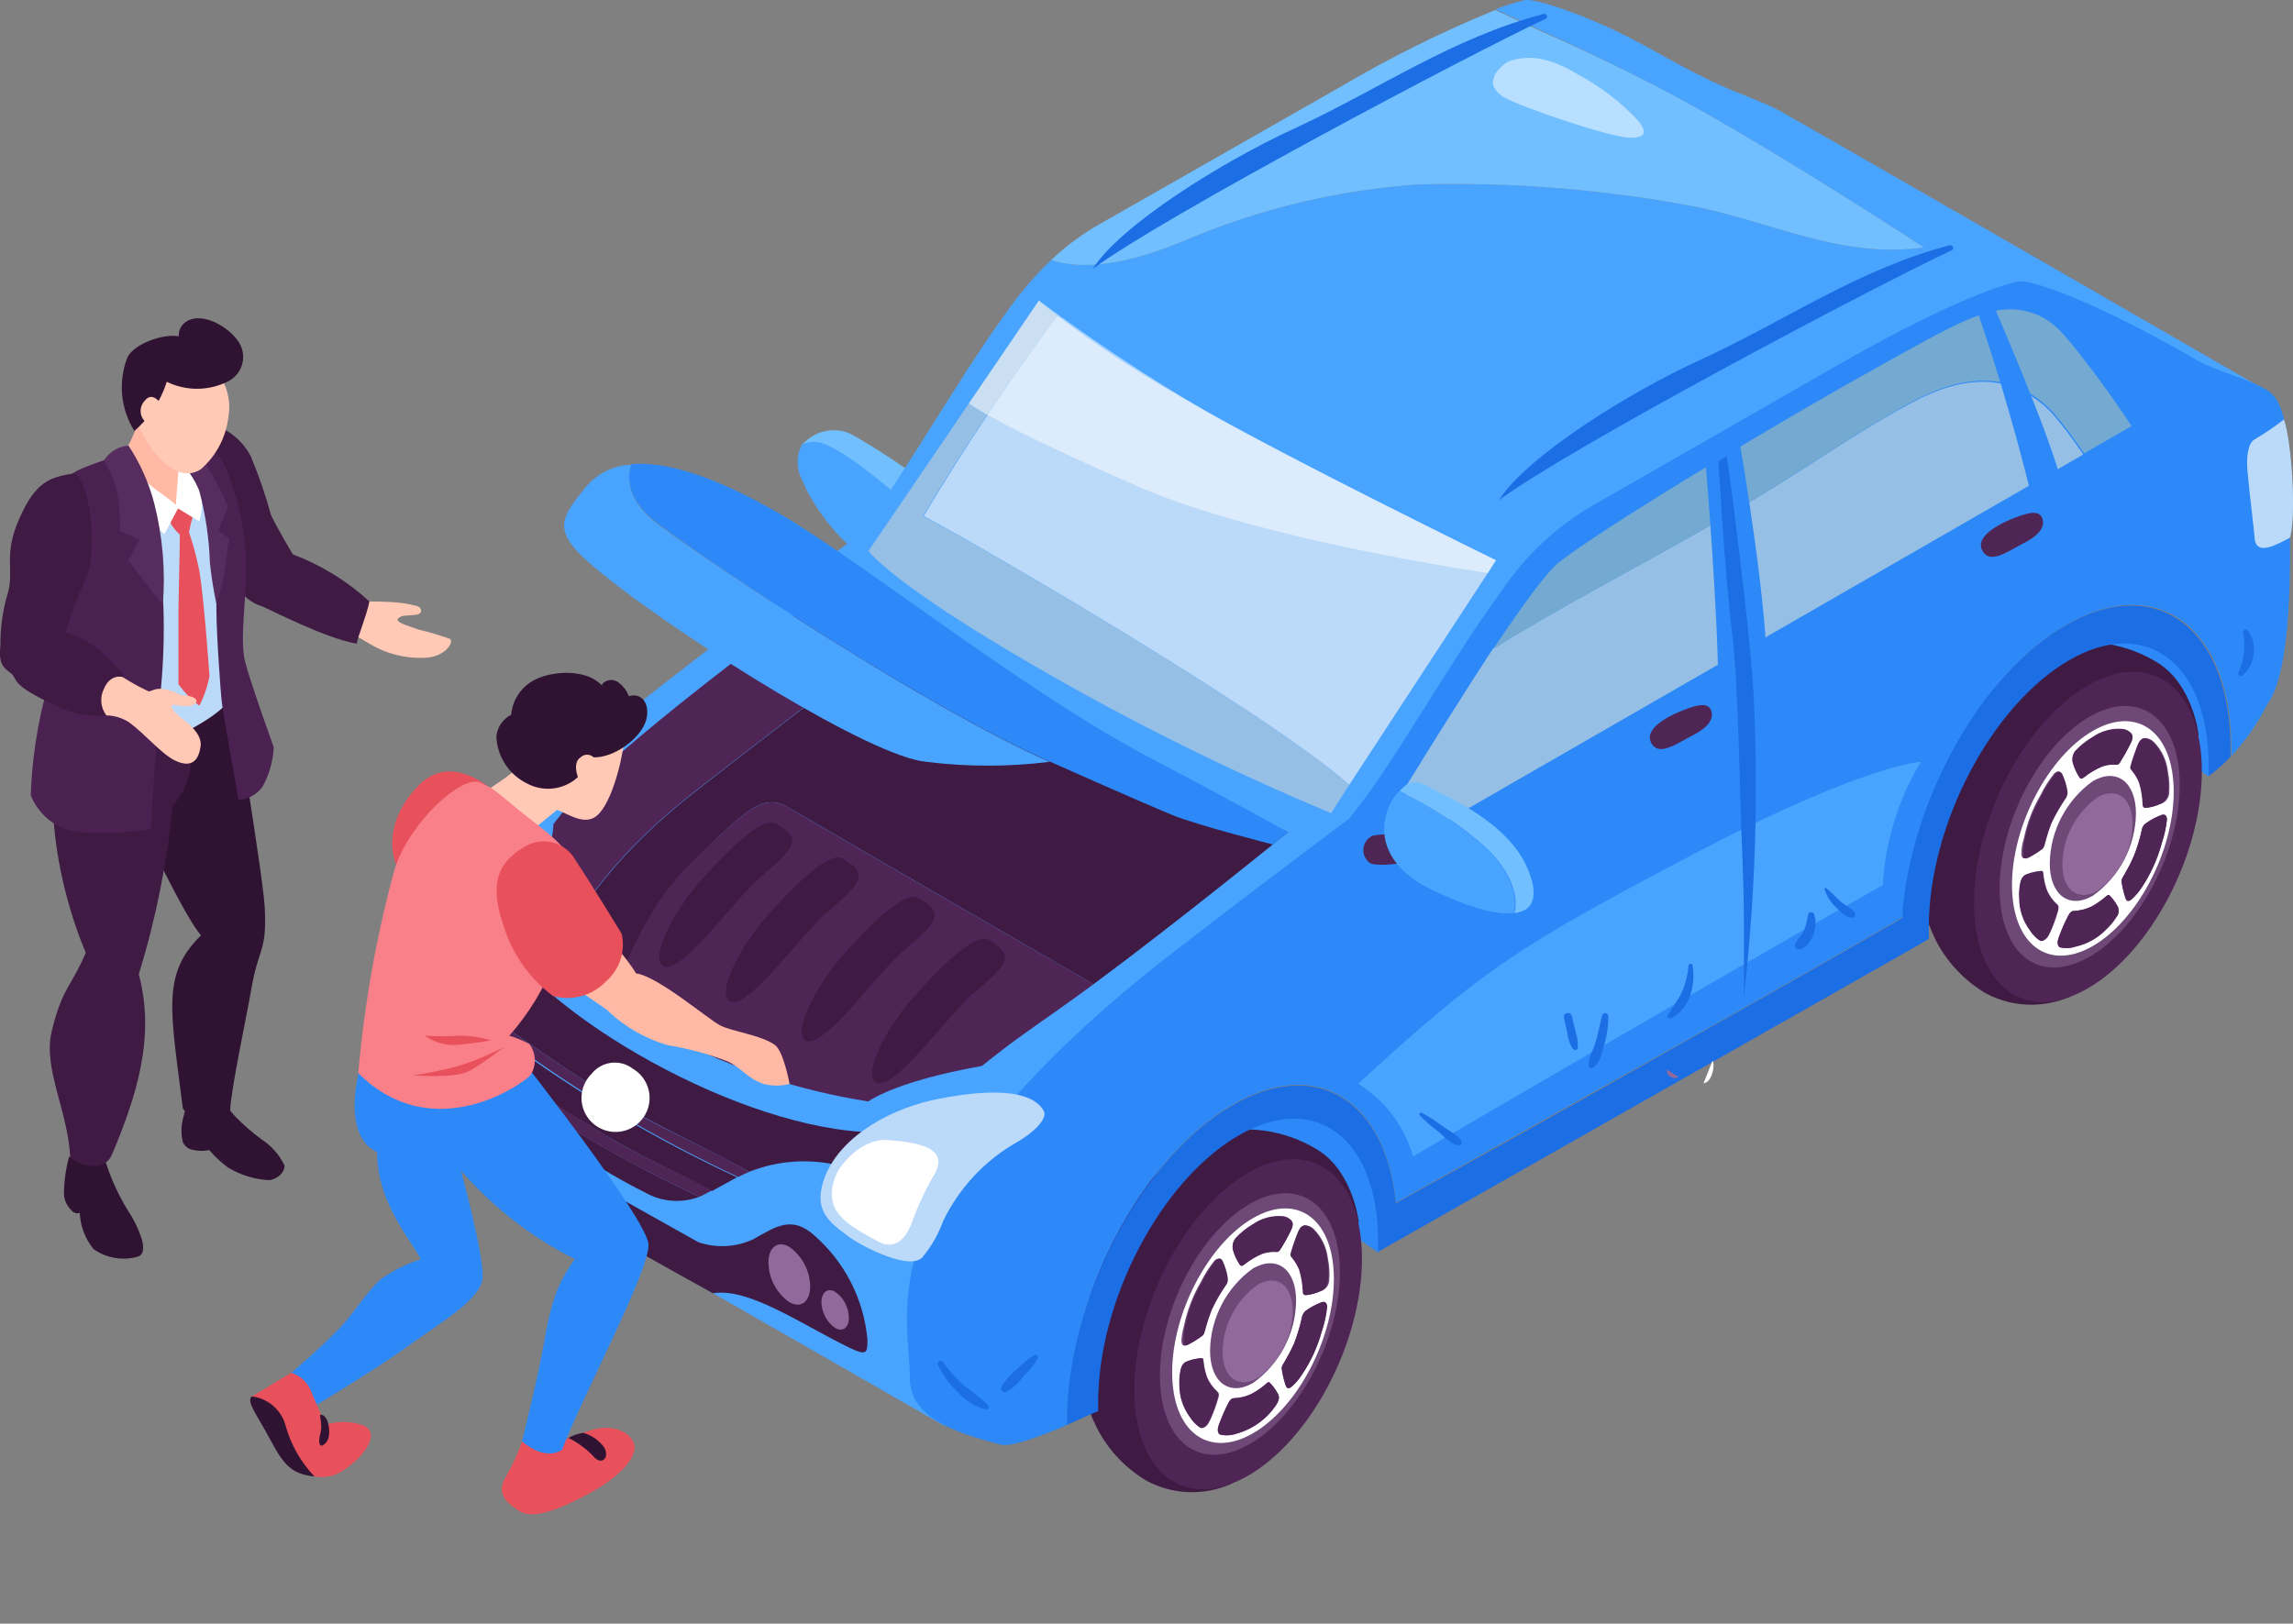 <?xml version="1.0" encoding="UTF-8"?> <svg xmlns="http://www.w3.org/2000/svg" width="401" height="284" viewBox="0 0 401 284" fill="none"><rect x="0" y="0" width="401" height="284" fill="#808080" stroke="none"/> <g clip-path="url(#clip0_8_259)"> <path d="M143.509 77.372C147.398 78.426 155.056 84.894 157.385 86.954C155.128 90.523 151.287 96.296 150.183 96.296C148.527 96.296 142.597 89.732 140.292 84.007C139.767 83.031 139.492 81.941 139.492 80.833C139.492 79.726 139.767 78.635 140.292 77.659C141.293 77.173 142.438 77.071 143.509 77.372V77.372Z" fill="#48A4FF"></path> <path d="M148.479 75.767C152.728 77.923 161.01 83.744 161.01 83.744C159.623 84.623 158.397 85.733 157.385 87.025C154.984 84.989 147.398 78.522 143.509 77.444C142.471 77.159 141.364 77.252 140.388 77.707C141.37 76.588 142.675 75.801 144.124 75.453C145.573 75.106 147.095 75.215 148.479 75.767V75.767Z" fill="#71BFFF"></path> <path d="M386.26 135.82L378.53 130.718L362.398 109.782C362.398 109.782 376.274 106.069 383.499 112.177C390.725 118.286 386.26 135.82 386.26 135.82Z" fill="#2D89F7"></path> <path d="M241.071 219.108L216.152 202.101L217.208 193.022C217.208 193.022 231.084 189.333 238.31 195.561C245.536 201.79 241.071 219.108 241.071 219.108Z" fill="#2D89F7"></path> <path d="M189.049 237.888C189.049 223.276 197.955 206.269 208.95 199.945C211.601 198.435 214.589 197.611 217.64 197.55C222.149 197.519 226.575 198.756 230.412 201.119C236.677 204.975 237.614 213.742 237.614 213.742L215.24 259.591C212.926 260.608 210.412 261.091 207.884 261.004C205.357 260.917 202.882 260.262 200.644 259.088C196.981 256.955 193.988 253.844 192.002 250.105C191.363 248.875 190.809 247.602 190.345 246.296C189.478 243.578 189.04 240.741 189.049 237.888V237.888Z" fill="#3F1B44"></path> <path d="M234.183 238.39C240.791 222.893 239.027 207.307 230.244 203.578C221.46 199.848 208.982 209.388 202.374 224.884C195.765 240.381 197.529 255.967 206.313 259.696C215.097 263.426 227.575 253.886 234.183 238.39Z" fill="#4F2556"></path> <path d="M234.325 222.534C234.325 234.104 227.291 247.542 218.577 252.572C209.862 257.603 202.853 252.261 202.853 240.595C202.853 228.929 209.886 215.587 218.577 210.581C227.267 205.574 234.325 210.988 234.325 222.534Z" fill="#6E4977"></path> <path d="M219.129 213.072C211.327 217.575 204.989 229.648 204.989 240.044C204.989 250.44 211.327 255.207 219.129 250.704C226.931 246.2 233.268 234.128 233.268 223.732C233.268 213.335 226.955 208.569 219.129 213.072ZM216.08 216.545C216.949 215.605 217.952 214.798 219.057 214.15C220.588 213.075 222.447 212.566 224.314 212.713C224.868 212.768 225.386 213.013 225.779 213.407C226.235 213.886 226.139 214.461 225.635 215.419C225.106 216.508 224.513 217.564 223.858 218.581C223.522 219.06 223.33 218.845 222.682 218.917C222.029 218.934 221.382 219.047 220.761 219.252C219.633 219.731 218.576 220.359 217.616 221.121C217.16 221.504 216.944 221.384 216.776 221.121C216.259 220.332 215.871 219.467 215.624 218.557C215.545 218.209 215.545 217.848 215.624 217.5C215.703 217.152 215.859 216.826 216.08 216.545V216.545ZM226.667 227.54C226.626 230.358 225.923 233.126 224.613 235.622C223.304 238.119 221.425 240.273 219.129 241.913C214.976 244.308 211.615 241.769 211.615 236.236C211.657 233.421 212.358 230.655 213.663 228.16C214.967 225.664 216.839 223.508 219.129 221.863C223.306 219.492 226.667 222.007 226.667 227.54V227.54ZM207.054 231.9C207.614 229.202 208.611 226.613 210.006 224.235C210.664 222.896 211.47 221.635 212.407 220.474C213.079 219.923 213.439 220.138 213.655 220.641C214.082 221.553 214.373 222.521 214.52 223.516C214.561 223.756 214.55 224.002 214.488 224.238C214.426 224.473 214.314 224.693 214.16 224.881C213.245 226.202 212.442 227.596 211.759 229.049C211.376 229.988 211.047 230.948 210.775 231.924C210.463 232.954 210.487 233.337 210.102 233.649C209.35 234.224 208.546 234.729 207.702 235.158C207.006 235.541 206.67 235.421 206.598 234.535C206.645 233.642 206.798 232.757 207.054 231.9V231.9ZM210.198 249.77C209.814 249.77 208.782 248.835 208.182 247.901C206.971 246.282 206.315 244.316 206.309 242.296C206.26 241.421 206.324 240.543 206.502 239.685C206.718 238.679 207.102 238.272 207.774 238.056C208.546 237.775 209.354 237.605 210.174 237.553C210.535 237.553 210.439 237.984 210.583 238.823C210.699 239.575 210.892 240.313 211.159 241.026C211.574 241.935 212.17 242.75 212.911 243.422C213.223 243.685 213.199 244.093 213.055 244.572C212.687 245.885 212.213 247.167 211.639 248.404C211.255 249.219 210.823 249.77 210.198 249.77V249.77ZM223.21 245.697C221.562 248.203 219.051 250.018 216.152 250.8C215.239 251.109 214.256 251.151 213.319 250.919C212.839 250.536 212.911 249.865 213.199 249.099C213.677 247.814 214.23 246.558 214.856 245.338C215.096 244.907 215.36 244.596 215.792 244.572C216.849 244.538 217.887 244.285 218.841 243.829C219.541 243.456 220.208 243.024 220.833 242.536C221.529 242.009 221.769 241.601 222.034 241.841C222.572 242.381 223.033 242.994 223.402 243.661C223.786 244.26 223.762 244.811 223.21 245.697V245.697ZM231.132 232.954C230.397 235.613 229.238 238.136 227.699 240.428C227.227 241.181 226.653 241.866 225.995 242.464C225.322 243.062 224.986 242.895 224.77 242.128C224.479 241.239 224.27 240.325 224.146 239.398C224.146 238.918 224.41 238.655 224.914 237.721C225.429 236.846 225.894 235.942 226.307 235.014C226.878 233.534 227.335 232.012 227.675 230.463C227.745 229.977 228.004 229.538 228.395 229.241C229.225 228.648 230.129 228.165 231.084 227.804C231.612 227.612 232.02 227.804 232.092 228.57C231.94 230.063 231.617 231.534 231.132 232.954V232.954ZM231.132 225.768C230.307 226.159 229.423 226.41 228.515 226.51C228.203 226.51 227.963 226.51 227.939 225.816C227.892 224.548 227.682 223.293 227.315 222.079C227.066 221.455 226.735 220.867 226.331 220.33C225.971 219.779 225.683 219.755 225.827 219.18C226.15 218.008 226.542 216.856 227.003 215.731C227.387 214.701 227.747 214.27 228.371 214.318C228.932 214.386 229.45 214.649 229.836 215.06C231.179 216.459 232.022 218.261 232.236 220.186C232.496 221.471 232.568 222.786 232.452 224.091C232.405 224.473 232.255 224.834 232.018 225.138C231.782 225.442 231.467 225.676 231.108 225.816L231.132 225.768Z" fill="white"></path> <path d="M219.945 224.714C218.075 226.052 216.546 227.808 215.479 229.842C214.412 231.876 213.836 234.131 213.799 236.427C213.799 240.93 216.56 242.99 219.945 241.05C221.81 239.714 223.335 237.961 224.398 235.931C225.461 233.901 226.032 231.651 226.067 229.361C226.067 224.833 223.33 222.773 219.945 224.714Z" fill="#916A9B"></path> <path d="M207.894 235.158C208.739 234.729 209.542 234.223 210.295 233.648C210.679 233.337 210.655 232.954 210.967 231.924C211.24 230.948 211.568 229.988 211.951 229.049C212.634 227.596 213.437 226.202 214.352 224.881C214.506 224.693 214.618 224.473 214.68 224.238C214.743 224.002 214.753 223.756 214.712 223.516C214.565 222.521 214.274 221.553 213.848 220.641C213.631 220.138 213.271 219.923 212.599 220.474C211.662 221.635 210.856 222.896 210.199 224.234C208.803 226.612 207.806 229.201 207.246 231.9C207.055 232.765 206.966 233.649 206.982 234.535C206.862 235.421 207.198 235.541 207.894 235.158Z" fill="#4F2556"></path> <path d="M216.776 221.192C216.944 221.456 217.16 221.576 217.616 221.192C218.576 220.431 219.633 219.803 220.761 219.324C221.382 219.119 222.029 219.006 222.682 218.988C223.33 218.988 223.522 219.132 223.858 218.653C224.513 217.635 225.106 216.579 225.635 215.491C226.139 214.533 226.235 213.958 225.779 213.479C225.386 213.085 224.868 212.839 224.314 212.784C222.447 212.638 220.588 213.146 219.057 214.222C217.952 214.87 216.949 215.677 216.08 216.617C215.848 216.906 215.686 217.244 215.607 217.606C215.528 217.967 215.533 218.342 215.624 218.701C215.878 219.586 216.266 220.426 216.776 221.192Z" fill="#4F2556"></path> <path d="M232.116 220.234C231.902 218.309 231.059 216.507 229.716 215.108C229.33 214.696 228.812 214.433 228.251 214.365C227.627 214.365 227.267 214.749 226.883 215.779C226.422 216.904 226.03 218.056 225.707 219.228C225.563 219.803 225.851 219.827 226.211 220.378C226.615 220.915 226.946 221.503 227.195 222.126C227.562 223.34 227.772 224.596 227.819 225.863C227.819 226.462 228.083 226.558 228.395 226.558C229.303 226.458 230.187 226.207 231.012 225.815C231.342 225.663 231.628 225.429 231.842 225.136C232.057 224.842 232.192 224.499 232.236 224.139C232.384 222.838 232.344 221.523 232.116 220.234V220.234Z" fill="#4F2556"></path> <path d="M231.084 227.804C230.129 228.164 229.225 228.648 228.395 229.241C228.004 229.538 227.745 229.977 227.675 230.463C227.335 232.012 226.878 233.534 226.307 235.014C225.894 235.942 225.429 236.845 224.914 237.721C224.41 238.655 224.098 238.918 224.146 239.397C224.27 240.325 224.479 241.239 224.77 242.128C224.986 242.895 225.322 243.062 225.995 242.464C226.653 241.866 227.227 241.181 227.699 240.427C229.238 238.136 230.397 235.613 231.132 232.954C231.617 231.534 231.94 230.063 232.092 228.57C232.02 227.708 231.612 227.612 231.084 227.804Z" fill="#4F2556"></path> <path d="M222.034 241.841C221.769 241.601 221.529 242.009 220.833 242.536C220.208 243.024 219.541 243.456 218.841 243.829C217.887 244.285 216.849 244.538 215.792 244.572C215.36 244.572 215.096 244.907 214.856 245.338C214.23 246.558 213.677 247.814 213.199 249.099C212.911 249.865 212.839 250.536 213.319 250.919C214.256 251.151 215.239 251.109 216.152 250.8C219.051 250.018 221.562 248.203 223.21 245.697C223.762 244.811 223.786 244.26 223.402 243.661C223.033 242.994 222.572 242.381 222.034 241.841V241.841Z" fill="#4F2556"></path> <path d="M212.839 243.446C212.098 242.774 211.502 241.959 211.087 241.05C210.82 240.337 210.627 239.599 210.511 238.847C210.367 238.008 210.511 237.553 210.103 237.577C209.282 237.629 208.474 237.799 207.702 238.08C207.03 238.296 206.646 238.703 206.43 239.709C206.252 240.567 206.188 241.445 206.238 242.32C206.243 244.34 206.899 246.306 208.11 247.925C208.71 248.859 209.742 249.794 210.127 249.794C210.511 249.794 211.183 249.243 211.495 248.5C212.069 247.262 212.543 245.981 212.911 244.667C213.127 244.164 213.151 243.757 212.839 243.446Z" fill="#4F2556"></path> <path d="M335.919 152.66C335.919 138.048 344.825 121.04 355.82 114.716C358.471 113.206 361.459 112.382 364.511 112.321C369.019 112.29 373.445 113.527 377.282 115.89C383.547 119.747 384.484 128.514 384.484 128.514L362.014 174.338C359.697 175.344 357.184 175.82 354.659 175.733C352.134 175.646 349.66 174.998 347.418 173.835C343.746 171.699 340.738 168.59 338.728 164.852C338.096 163.622 337.55 162.349 337.096 161.044C336.259 158.329 335.862 155.499 335.919 152.66Z" fill="#3F1B44"></path> <path d="M385.06 134.91C385.06 149.546 376.129 166.529 365.135 172.877C354.14 179.225 345.234 172.494 345.234 157.858C345.234 143.222 354.14 126.238 365.135 119.89C376.129 113.542 385.06 120.298 385.06 134.91Z" fill="#4F2556"></path> <path d="M381.195 137.305C381.195 148.875 374.161 162.313 365.447 167.344C356.733 172.374 349.699 167.032 349.699 155.366C349.699 143.701 356.757 130.358 365.447 125.352C374.137 120.345 381.195 125.759 381.195 137.305Z" fill="#6E4977"></path> <path d="M365.999 127.843C358.197 132.346 351.859 144.419 351.859 154.791C351.859 165.164 358.197 169.978 365.999 165.475C373.801 160.972 380.139 148.899 380.139 138.503C380.139 128.107 373.801 123.34 365.999 127.843ZM362.926 131.316C363.805 130.377 364.816 129.57 365.927 128.921C367.451 127.849 369.301 127.341 371.16 127.484C371.723 127.533 372.25 127.779 372.649 128.178C373.081 128.658 373.009 129.232 372.505 130.191C371.967 131.274 371.374 132.329 370.728 133.353C370.392 133.832 370.2 133.616 369.528 133.688C368.882 133.696 368.241 133.809 367.631 134.023C366.504 134.502 365.446 135.13 364.487 135.892C364.03 136.275 363.814 136.155 363.622 135.892C363.123 135.097 362.742 134.233 362.494 133.329C362.412 132.982 362.408 132.622 362.483 132.274C362.557 131.926 362.709 131.599 362.926 131.316ZM373.537 142.311C373.492 145.128 372.788 147.895 371.479 150.391C370.17 152.887 368.293 155.042 365.999 156.684C361.846 159.079 358.461 156.54 358.461 151.007C358.506 148.19 359.21 145.423 360.519 142.927C361.828 140.431 363.705 138.276 365.999 136.634C370.152 134.239 373.537 136.778 373.537 142.311ZM353.924 146.671C354.484 143.973 355.481 141.384 356.877 139.006C357.535 137.667 358.34 136.406 359.277 135.245C359.949 134.694 360.31 134.91 360.526 135.413C360.952 136.324 361.243 137.292 361.39 138.287C361.425 138.527 361.412 138.772 361.35 139.007C361.288 139.241 361.179 139.461 361.03 139.652C360.123 140.978 359.32 142.371 358.629 143.82C358.255 144.76 357.934 145.72 357.669 146.695C357.357 147.725 357.381 148.108 356.997 148.42C356.244 148.995 355.441 149.5 354.596 149.929C353.9 150.312 353.54 150.192 353.492 149.306C353.507 148.411 353.652 147.524 353.924 146.671ZM357.069 164.541C356.685 164.541 355.628 163.607 355.052 162.672C353.841 161.053 353.185 159.088 353.18 157.067C353.122 156.193 353.179 155.316 353.348 154.456C353.564 153.45 353.948 153.043 354.644 152.827C355.416 152.546 356.225 152.376 357.045 152.324C357.405 152.324 357.309 152.755 357.453 153.594C357.569 154.346 357.762 155.085 358.029 155.798C358.444 156.706 359.04 157.522 359.781 158.193C360.093 158.456 360.045 158.864 359.925 159.343C359.557 160.656 359.083 161.938 358.509 163.175C358.125 163.99 357.693 164.541 357.069 164.541ZM370.08 160.469C369.6 161.223 369.027 161.915 368.376 162.529C366.924 164.05 365.053 165.109 362.998 165.571C362.093 165.881 361.118 165.923 360.19 165.691C359.709 165.307 359.781 164.637 360.069 163.87C360.537 162.581 361.091 161.325 361.726 160.109C361.966 159.678 362.23 159.367 362.662 159.343C363.717 159.297 364.753 159.045 365.711 158.6C366.403 158.227 367.062 157.794 367.679 157.307C368.376 156.78 368.64 156.372 368.904 156.612C369.442 157.153 369.903 157.765 370.272 158.432C370.462 158.748 370.546 159.116 370.511 159.482C370.477 159.848 370.326 160.194 370.08 160.469ZM378.002 147.725C377.257 150.38 376.098 152.902 374.569 155.199C374.089 155.946 373.517 156.631 372.865 157.235C372.169 157.834 371.857 157.666 371.64 156.899C371.349 156.01 371.141 155.096 371.016 154.169C371.016 153.69 371.28 153.426 371.785 152.492C372.293 151.617 372.75 150.713 373.153 149.785C373.741 148.309 374.207 146.786 374.545 145.234C374.575 144.992 374.654 144.758 374.778 144.548C374.902 144.338 375.068 144.155 375.265 144.012C376.092 143.414 376.997 142.931 377.954 142.575C378.482 142.383 378.89 142.575 378.962 143.341C378.803 144.802 378.481 146.24 378.002 147.629V147.725ZM378.002 140.539C377.179 140.934 376.294 141.185 375.385 141.281C375.097 141.281 374.857 141.281 374.833 140.587C374.786 139.32 374.576 138.064 374.209 136.85C373.96 136.226 373.629 135.638 373.225 135.101C372.841 134.55 372.577 134.526 372.721 133.951C373.043 132.782 373.428 131.631 373.873 130.502C374.257 129.472 374.641 129.041 375.265 129.089C375.823 129.166 376.338 129.428 376.73 129.831C378.073 131.23 378.916 133.032 379.13 134.957C379.39 136.242 379.463 137.557 379.346 138.862C379.292 139.248 379.134 139.613 378.889 139.916C378.644 140.22 378.321 140.452 377.954 140.587L378.002 140.539Z" fill="white"></path> <path d="M366.791 139.485C364.925 140.824 363.399 142.582 362.336 144.616C361.273 146.65 360.702 148.905 360.67 151.198C360.67 155.702 363.406 157.762 366.791 155.822C368.662 154.49 370.192 152.738 371.26 150.707C372.327 148.677 372.902 146.425 372.937 144.132C372.937 139.605 370.2 137.545 366.791 139.485Z" fill="#916A9B"></path> <path d="M354.764 150.025C355.609 149.596 356.412 149.091 357.165 148.516C357.549 148.204 357.525 147.821 357.837 146.791C358.102 145.815 358.423 144.856 358.797 143.916C359.488 142.467 360.291 141.074 361.198 139.748C361.347 139.557 361.456 139.337 361.518 139.102C361.58 138.868 361.593 138.623 361.558 138.383C361.411 137.388 361.12 136.42 360.694 135.509C360.477 135.005 360.117 134.79 359.445 135.341C358.508 136.502 357.703 137.763 357.045 139.102C355.649 141.48 354.652 144.069 354.092 146.767C353.877 147.628 353.788 148.515 353.828 149.402C353.708 150.192 354.068 150.312 354.764 150.025Z" fill="#4F2556"></path> <path d="M363.622 135.964C363.814 136.227 364.03 136.347 364.486 135.964C365.446 135.202 366.503 134.574 367.631 134.095C368.241 133.881 368.882 133.768 369.528 133.76C370.2 133.76 370.392 133.904 370.728 133.425C371.374 132.401 371.967 131.346 372.505 130.263C373.009 129.304 373.081 128.73 372.649 128.25C372.25 127.851 371.723 127.605 371.16 127.556C369.301 127.413 367.451 127.921 365.927 128.993C364.815 129.642 363.805 130.449 362.926 131.388C362.698 131.679 362.54 132.018 362.465 132.38C362.39 132.741 362.4 133.115 362.494 133.472C362.749 134.352 363.129 135.191 363.622 135.964Z" fill="#4F2556"></path> <path d="M378.986 135.005C378.772 133.08 377.929 131.278 376.586 129.879C376.194 129.476 375.679 129.214 375.121 129.137C374.497 129.137 374.113 129.52 373.729 130.55C373.284 131.679 372.899 132.83 372.577 133.999C372.433 134.574 372.697 134.598 373.081 135.149C373.485 135.686 373.816 136.274 374.065 136.898C374.432 138.112 374.642 139.368 374.689 140.635C374.689 141.234 374.953 141.329 375.241 141.329C376.15 141.233 377.035 140.982 377.858 140.587C378.191 140.436 378.481 140.203 378.699 139.909C378.918 139.616 379.058 139.272 379.106 138.91C379.254 137.609 379.214 136.295 378.986 135.005Z" fill="#4F2556"></path> <path d="M377.954 142.575C376.997 142.931 376.093 143.414 375.265 144.012C375.068 144.155 374.902 144.338 374.778 144.548C374.654 144.758 374.575 144.992 374.545 145.234C374.207 146.786 373.741 148.309 373.153 149.785C372.75 150.713 372.293 151.617 371.785 152.492C371.28 153.426 370.968 153.69 371.016 154.169C371.141 155.096 371.35 156.01 371.641 156.899C371.857 157.666 372.169 157.834 372.865 157.235C373.517 156.631 374.09 155.946 374.569 155.199C376.108 152.873 377.266 150.318 378.002 147.629C378.488 146.209 378.81 144.738 378.962 143.246C378.89 142.479 378.482 142.383 377.954 142.575Z" fill="#4F2556"></path> <path d="M368.904 156.612C368.64 156.372 368.376 156.78 367.679 157.307C367.062 157.794 366.403 158.227 365.711 158.6C364.753 159.045 363.717 159.297 362.662 159.343C362.23 159.343 361.966 159.678 361.726 160.109C361.091 161.325 360.537 162.581 360.069 163.87C359.781 164.637 359.709 165.307 360.189 165.691C361.118 165.923 362.093 165.881 362.998 165.571C365.052 165.109 366.924 164.05 368.376 162.529C369.027 161.915 369.6 161.223 370.08 160.469C370.326 160.194 370.477 159.848 370.511 159.482C370.546 159.116 370.462 158.748 370.272 158.432C369.903 157.765 369.442 157.153 368.904 156.612Z" fill="#4F2556"></path> <path d="M359.709 158.265C358.968 157.593 358.372 156.778 357.957 155.87C357.69 155.156 357.497 154.418 357.381 153.666C357.237 152.827 357.381 152.372 356.973 152.396C356.152 152.448 355.344 152.618 354.572 152.899C353.876 153.115 353.492 153.522 353.276 154.528C353.107 155.388 353.05 156.265 353.108 157.139C353.113 159.16 353.769 161.125 354.98 162.744C355.556 163.679 356.613 164.613 356.997 164.613C357.381 164.613 358.053 164.062 358.365 163.319C358.939 162.082 359.413 160.8 359.781 159.487C359.973 158.936 360.021 158.528 359.709 158.265Z" fill="#4F2556"></path> <path d="M311.145 19.331C308.936 18.133 303.055 15.882 302.335 15.57C294.701 12.289 288.243 8.073 282.601 5.414C274.055 1.413 267.886 -0.287 266.613 0.024C264.889 0.466 263.19 1.001 261.524 1.629C264.381 2.922 267.165 4.264 269.854 5.486C277.248 8.823 284.53 12.384 291.7 16.169C306.104 23.787 327.325 37.321 336.471 43.285C321.371 45.417 308.72 38.183 294.508 35.788C279.213 33.013 263.669 31.833 248.128 32.266C233.89 33.226 219.919 36.596 206.814 42.231C200.212 44.938 191.09 47.837 183.816 45.489C181.166 48.026 178.755 50.8 176.614 53.777C166.315 67.934 157.649 84.271 149.751 93.948L146.486 96.344C138.972 102.116 126.873 111.219 117.006 118.884C102.387 130.263 91.464 139.796 83.134 153.211C83.926 154.408 84.862 155.606 85.87 157.019C84.526 155.702 83.326 154.432 82.341 153.259C79.675 157.583 77.271 162.062 75.139 166.673C70.698 177.213 72.907 186.531 72.907 191.825C72.907 195.993 75.716 198.628 79.941 200.544L87.527 204.904L165.379 249.53C165.379 249.53 157.001 227.971 193.202 202.939C229.404 177.907 286.682 139.988 324.396 114.309C362.11 88.63 396.775 68.581 396.775 68.581C396.775 68.581 331.526 30.901 311.145 19.331Z" fill="#48A4FF"></path> <path d="M291.7 16.169C306.103 23.786 327.325 37.321 336.471 43.285C321.371 45.417 308.72 38.183 294.508 35.788C279.212 33.013 263.669 31.833 248.128 32.266C233.89 33.226 219.919 36.596 206.814 42.231C200.212 44.938 191.09 47.836 183.816 45.489C186.378 43.066 189.224 40.959 192.29 39.213L234.301 15.259C243.024 10.098 252.115 5.583 261.5 1.749C264.357 3.042 267.141 4.384 269.83 5.605C277.24 8.863 284.53 12.384 291.7 16.169Z" fill="#71BFFF"></path> <path d="M161.394 216.018C168.308 199.538 185.112 182.315 203.189 168.11C214.64 159.199 229.164 148.276 235.957 143.174C243.855 133.592 252.522 117.159 262.844 103.003C266.908 97.044 272.256 92.068 278.496 88.439L320.507 64.365C323.028 62.903 342.113 51.837 352.796 49.249C354.908 48.746 365.999 52.459 384.388 63.095C387.509 64.892 394.254 66.592 396.775 68.461C400.184 70.856 400.616 78.833 400.448 92.606C400.448 96.751 401.024 117.159 396.535 123.124C394.877 126.443 392.75 129.509 390.221 132.227C390.221 131.795 390.221 131.388 390.221 130.957C390.221 109.806 377.33 100.104 361.414 109.255C346.434 117.878 334.143 140.203 332.774 160.445C326.821 163.87 313.761 171.392 294.532 182.171C270.046 195.897 249.713 207.203 244.119 210.365C242.367 192.447 230.268 184.734 215.576 193.214C199.684 202.364 186.768 226.941 186.768 248.069C186.768 248.452 186.768 248.811 186.768 249.195C182.447 251.039 176.95 253.171 175.053 252.692C166.363 250.488 159.113 247.709 159.113 241.05C159.161 235.876 156.953 226.678 161.394 216.018Z" fill="#2D89F7"></path> <path d="M215.552 193.334C230.244 184.854 242.343 192.567 244.095 210.485C249.785 207.323 270.118 196.112 294.508 182.291C313.713 171.512 326.797 163.99 332.75 160.564C332.75 160.085 332.75 159.487 332.75 158.936C334.647 139.126 346.698 117.758 361.27 109.375C377.162 100.224 390.077 109.925 390.077 131.077C390.077 131.508 390.077 131.915 390.077 132.347C388.953 133.555 387.724 134.661 386.404 135.652H386.26C386.26 135.101 386.26 134.526 386.26 133.999C386.26 116.01 375.289 107.65 361.774 115.531C348.258 123.412 337.312 144.276 337.312 162.193C337.312 162.888 337.312 163.559 337.312 164.229L334.911 165.643L332.75 166.864L244.167 217.168L240.999 218.965C240.999 218.366 240.999 217.743 240.999 217.12C240.999 199.131 230.052 190.771 216.536 198.652C203.021 206.532 192.05 227.396 192.05 245.314C192.05 245.841 192.05 246.344 192.05 246.847C191.306 247.111 189.145 248.093 186.6 249.243C186.6 248.859 186.6 248.5 186.6 248.117C186.769 227.061 199.66 202.484 215.552 193.334Z" fill="#1C6EE5"></path> <path d="M184.92 55.238C192.073 60.627 199.58 65.533 207.39 69.922C226.355 80.845 261.644 97.996 261.644 97.996L235.957 137.281C221.001 124.226 171.26 95.433 161.538 90.259C168.735 78.2 176.539 66.511 184.92 55.238V55.238Z" fill="#BBD9F9"></path> <path d="M181.415 116.776C155.632 101.901 151.887 96.367 151.887 96.367L181.679 52.579C181.679 52.579 182.687 53.513 184.92 55.238C176.498 66.508 168.654 78.197 161.418 90.259C171.26 95.433 221.001 124.226 235.957 137.281L232.788 142.239C215.134 134.86 197.975 126.354 181.415 116.776V116.776Z" fill="#95BFE5"></path> <path opacity="0.5" d="M260.203 100.224C260.203 100.224 220.809 94.571 199.228 85.181C174.237 74.306 169.436 70.569 169.436 70.569L181.679 52.579C191.246 59.694 201.2 66.276 211.495 72.293C222.058 78.474 261.548 97.996 261.548 97.996L260.203 100.224Z" fill="white"></path> <path d="M88.055 179.368C87.767 174.841 86.014 168.757 83.254 167.823C83.134 167.823 82.846 168.086 82.509 168.565C82.509 168.022 82.509 167.471 82.509 166.912C83.854 166.002 87.311 163.439 87.311 163.583C94.849 177.332 129.514 197.813 153.136 198.077C155.248 198.077 147.734 204.161 147.206 203.993C141.839 202.583 136.159 202.927 131.002 204.975C124.04 201.047 116.598 197.789 109.684 193.765C103.971 190.387 95.161 184.471 88.055 179.368Z" fill="#3F1B44"></path> <path d="M112.733 208.545C105.243 204.856 95.521 198.292 88.583 193.837C87.239 192.998 87.023 190.819 87.191 188.423C94.753 194.867 109.636 203.49 122.312 209.335C120.757 209.925 119.09 210.16 117.433 210.024C115.775 209.887 114.169 209.382 112.733 208.545V208.545Z" fill="#3F1B44"></path> <path d="M128.889 205.933L124.52 208.329C118.255 204.999 111.725 202.125 105.627 198.46C99.53 194.795 93.264 190.818 87.383 186.483C87.623 184.662 87.935 182.914 88.055 181.692C100.818 191.118 114.498 199.239 128.889 205.933Z" fill="#3F1B44"></path> <path d="M124.52 208.209L122.912 209.071L122.312 209.335C109.636 203.49 94.753 194.962 87.191 188.423C87.191 187.776 87.311 187.129 87.383 186.459C93.264 190.699 99.386 194.603 105.627 198.436C111.869 202.268 118.255 204.879 124.52 208.209Z" fill="#4F2556"></path> <path d="M88.079 181.165C88.079 180.638 88.079 180.039 88.079 179.416C95.281 184.519 103.995 190.435 109.684 193.789C116.598 197.933 124.088 200.975 131.002 204.999C130.352 205.256 129.719 205.552 129.105 205.886V205.886C114.72 199.175 101.048 191.037 88.295 181.596C88.055 181.476 88.079 181.285 88.079 181.165Z" fill="#4F2556"></path> <path d="M144.277 205.79C147.182 198.46 156.281 193.645 164.395 192.16C167.948 191.489 179.783 189.309 182.543 194.34C183.239 195.633 180.863 198.029 178.03 199.682C172.326 202.87 167.748 207.739 164.923 213.623C164.099 215.908 162.88 218.032 161.322 219.899C159.209 222.294 151.167 218.246 148.719 216.521C144.71 213.623 142.093 211.563 144.277 205.79Z" fill="#BBD9F9"></path> <path d="M91.8 141.569C93.216 150.935 86.542 165.523 83.157 172.302C81.285 176.063 76.556 176.063 73.555 171.799C76.718 160.233 83.033 149.768 91.8 141.569V141.569Z" fill="#BBD9F9"></path> <path d="M72.451 178.482C72.549 178.302 72.695 178.153 72.873 178.052C73.051 177.95 73.254 177.9 73.459 177.907C78.26 178.41 80.421 182.243 81.429 186.627C82.725 192.184 83.83 195.633 89.255 198.867C93.312 201.263 97.441 203.442 101.546 205.742L122.144 217.288C125.292 218.357 128.734 218.168 131.746 216.761C135.731 214.509 138.516 212.569 142.453 216.138C147.746 220.78 151.053 227.27 151.695 234.271C151.695 236.667 151.695 237.29 148.286 235.613C140.1 231.612 130.906 225.169 124.688 226.223C121.496 224.45 96.097 210.437 88.223 205.311C87.333 203.286 85.808 201.605 83.878 200.52C79.461 197.598 75.188 195.37 72.859 191.202C72.013 187.014 71.876 182.715 72.451 178.482V178.482Z" fill="#3F1B44"></path> <path d="M138.036 218.102C139.145 218.89 140.053 219.927 140.687 221.13C141.321 222.332 141.663 223.667 141.685 225.025C141.685 227.708 140.052 228.93 138.036 227.78C136.923 226.989 136.013 225.949 135.379 224.742C134.745 223.535 134.405 222.196 134.387 220.833C134.387 218.174 136.019 216.929 138.036 218.102Z" fill="#916A9B"></path> <path d="M77.276 183.56C78.279 184.282 79.099 185.227 79.669 186.321C80.241 187.415 80.547 188.627 80.565 189.86C80.565 192.256 79.1 193.405 77.276 192.256C76.267 191.538 75.442 190.594 74.867 189.5C74.291 188.406 73.982 187.192 73.963 185.956C73.963 183.728 75.451 182.602 77.276 183.56Z" fill="#916A9B"></path> <path d="M146.054 225.959C146.783 226.472 147.38 227.149 147.797 227.936C148.215 228.723 148.44 229.597 148.454 230.487C148.454 232.235 147.398 233.05 146.054 232.283C145.325 231.77 144.727 231.093 144.31 230.306C143.893 229.52 143.668 228.646 143.653 227.756C143.677 226.007 144.733 225.217 146.054 225.959Z" fill="#916A9B"></path> <path d="M334.527 70.329C343.025 65.826 351.619 64.724 358.893 72.317C360.843 74.603 362.655 77.003 364.319 79.504L245.944 147.629V137.449C250.529 129.999 256.098 121.088 261.068 113.495C278.088 103.003 293.14 95.864 308.792 86.115C317.29 80.941 325.669 75 334.527 70.329Z" fill="#95BFE5"></path> <path d="M272.711 98.284C280.153 92.535 307.232 75.983 329.125 63.79C341.489 56.915 347.418 53.418 353.132 54.208C358.077 54.975 360.189 57.466 363.67 61.897C368.472 67.934 372.769 74.521 372.769 74.521L364.463 79.312C362.799 76.811 360.987 74.412 359.037 72.126C351.835 64.532 343.169 65.634 334.671 70.138C325.813 74.928 317.434 80.749 308.936 86.043C293.284 95.793 278.232 102.931 261.212 113.423C266.109 106.093 270.526 99.984 272.711 98.284Z" fill="#74A9D1"></path> <path opacity="0.5" d="M152.512 109.83C158.921 114.237 171.717 122.933 184.368 130.766C184.58 130.929 184.738 131.152 184.823 131.405C184.907 131.659 184.914 131.932 184.841 132.189C184.769 132.447 184.622 132.677 184.417 132.85C184.213 133.023 183.962 133.131 183.696 133.161C171.506 133.83 159.477 130.134 149.775 122.741C140.845 116.249 152.488 109.854 152.512 109.83Z" fill="white"></path> <path d="M146.054 205.886C146.918 203.49 150.855 199.011 155.416 199.418C159.977 199.825 166.579 200.52 163.146 205.862C161.601 208.573 160.307 211.419 159.281 214.365C158.177 216.761 156.449 218.773 153.424 217.096C148.334 214.27 143.797 212.042 146.054 205.886Z" fill="white"></path> <path d="M85.006 156.037C86.591 157.426 84.07 164.469 82.245 168.948C80.421 173.428 79.461 173.5 77.06 172.23C74.659 170.961 75.932 165.643 78.332 161.69C80.733 157.738 82.87 154.217 85.006 156.037Z" fill="white"></path> <path d="M298.229 80.366C298.229 80.366 300.486 107.243 300.486 120.489C300.486 133.233 308.792 120.968 308.912 118.525C309.44 107.386 304.255 77.539 304.255 77.539L298.229 80.366Z" fill="#2D89F7"></path> <path d="M164.923 238.296C166.038 239.806 167.3 241.202 168.692 242.464C170.119 243.472 171.482 244.568 172.773 245.745C172.845 245.815 172.892 245.907 172.906 246.006C172.92 246.106 172.901 246.207 172.852 246.294C172.803 246.382 172.726 246.45 172.633 246.49C172.541 246.529 172.438 246.537 172.341 246.512C170.481 246.031 168.809 245.005 167.54 243.566C166.095 242.189 164.908 240.567 164.035 238.775C163.971 238.657 163.957 238.519 163.995 238.391C164.033 238.263 164.121 238.156 164.239 238.092C164.356 238.029 164.495 238.014 164.623 238.053C164.751 238.091 164.859 238.178 164.923 238.296V238.296Z" fill="#1C6EE5"></path> <path d="M175.269 242.32C175.973 241.214 176.867 240.241 177.91 239.445C178.791 238.528 179.783 237.723 180.863 237.05C180.946 236.994 181.046 236.968 181.146 236.978C181.246 236.987 181.34 237.031 181.411 237.102C181.482 237.173 181.526 237.266 181.536 237.366C181.545 237.466 181.519 237.566 181.463 237.649C180.799 238.756 179.992 239.77 179.062 240.667C178.284 241.72 177.325 242.629 176.23 243.35C176.093 243.477 175.911 243.545 175.724 243.538C175.537 243.531 175.361 243.45 175.233 243.314C175.106 243.177 175.038 242.996 175.045 242.809C175.052 242.623 175.133 242.447 175.269 242.32V242.32Z" fill="#1C6EE5"></path> <path d="M335.919 133.257C335.919 133.257 326.101 133.736 297.245 148.851C265.845 165.307 259.507 169.356 237.518 189.573C242.189 192.466 245.613 196.992 247.12 202.269C247.12 202.269 307.52 166.984 329.269 154.815C329.691 147.196 331.974 139.794 335.919 133.257V133.257Z" fill="#48A4FF"></path> <path d="M399.416 73.371C397.763 74.653 396.032 75.829 394.23 76.893C393.174 77.516 392.79 79.791 393.054 82.546C393.438 86.81 394.134 92.127 394.302 94.212C394.59 97.374 398.311 95.17 400.448 94.068C401.6 90.714 400.856 77.587 399.416 73.371Z" fill="#BBD9F9"></path> <path d="M348.33 52.723C348.33 52.723 358.773 76.557 360.694 85.109C361.606 89.133 356.781 93.086 356.348 91.313C353.403 78.617 349.805 66.08 345.57 53.753C345.282 53.082 348.33 52.723 348.33 52.723Z" fill="#2D89F7"></path> <path d="M301.998 79.791C301.998 79.791 305.767 107.051 306.656 121.232C307.544 139.03 306.974 156.872 304.951 174.578C304.951 174.578 305.119 158.816 304.759 151.27C304.159 137.808 304.087 120.441 302.935 110.98C301.542 99.481 300.534 80.701 300.534 80.701L301.998 79.791Z" fill="#1C6EE5"></path> <path d="M294.484 124.178C297.101 123.172 298.805 122.861 299.286 124.394C299.958 126.597 296.885 128.202 295.733 128.777C293.188 130.095 289.971 132.466 288.723 129.855C287.474 127.244 292.348 124.993 294.484 124.178Z" fill="#4F2556"></path> <path d="M352.387 90.547C355.004 89.541 356.732 89.229 357.189 90.786C357.885 92.966 354.788 94.571 353.636 95.146C351.091 96.487 347.898 98.835 346.626 96.224C345.354 93.613 350.251 91.361 352.387 90.547Z" fill="#4F2556"></path> <path d="M248.608 194.627C249.973 195.378 251.281 196.226 252.521 197.166C253.554 197.885 254.922 198.532 255.57 199.562C255.617 199.654 255.638 199.757 255.628 199.861C255.619 199.964 255.581 200.062 255.518 200.145C255.456 200.227 255.371 200.29 255.274 200.327C255.177 200.364 255.072 200.372 254.97 200.352C253.722 200.113 252.57 198.891 251.729 198.1C250.482 197.163 249.303 196.138 248.2 195.034C248.186 194.978 248.187 194.919 248.202 194.863C248.218 194.807 248.247 194.756 248.289 194.715C248.33 194.674 248.381 194.644 248.437 194.629C248.493 194.614 248.552 194.613 248.608 194.627V194.627Z" fill="#1C6EE5"></path> <path d="M278.952 182.602C279.48 180.949 279.744 179.273 280.177 177.596C280.215 177.471 280.296 177.363 280.406 177.293C280.516 177.222 280.648 177.192 280.778 177.21C280.908 177.227 281.027 177.29 281.115 177.387C281.203 177.484 281.253 177.609 281.257 177.74C281.27 179.527 281.002 181.305 280.465 183.01C280.105 184.279 279.72 186.171 278.472 186.818C278.419 186.845 278.361 186.861 278.302 186.863C278.242 186.866 278.183 186.855 278.128 186.832C278.073 186.809 278.024 186.775 277.984 186.731C277.944 186.687 277.914 186.635 277.896 186.579C277.584 185.261 278.544 183.848 278.952 182.602Z" fill="#1C6EE5"></path> <path d="M274.871 177.716C275.111 178.722 275.376 179.752 275.616 180.758C275.9 181.572 275.998 182.44 275.904 183.297C275.904 183.8 275.183 183.752 274.943 183.297C274.511 182.562 274.233 181.747 274.127 180.901C273.935 179.943 273.719 178.985 273.503 178.051C273.287 177.117 274.655 176.829 274.871 177.716Z" fill="#1C6EE5"></path> <path d="M291.796 177.38C292.492 176.135 293.428 174.985 294.028 173.739C294.729 172.23 295.152 170.607 295.277 168.948C295.277 168.541 295.949 168.373 296.021 168.948C296.549 172.206 295.517 176.59 292.276 178.075C292.23 178.106 292.179 178.128 292.124 178.14C292.07 178.152 292.014 178.152 291.959 178.142C291.905 178.132 291.853 178.112 291.806 178.082C291.759 178.052 291.719 178.013 291.688 177.967C291.656 177.921 291.634 177.87 291.622 177.816C291.611 177.762 291.61 177.706 291.62 177.651C291.63 177.597 291.651 177.545 291.681 177.498C291.711 177.452 291.75 177.412 291.796 177.38V177.38Z" fill="#1C6EE5"></path> <path d="M319.259 155.271C320.195 155.989 320.963 156.875 321.852 157.666C322.74 158.456 323.964 158.864 324.396 159.774C324.437 159.85 324.458 159.935 324.457 160.021C324.456 160.107 324.432 160.192 324.389 160.266C324.346 160.341 324.284 160.403 324.209 160.447C324.135 160.491 324.05 160.515 323.964 160.516C322.812 160.516 321.684 159.343 320.939 158.576C320.028 157.72 319.379 156.624 319.067 155.414L319.259 155.271Z" fill="#1C6EE5"></path> <path d="M313.978 165.068C314.362 164.205 315.154 163.583 315.538 162.672C315.835 161.781 316.06 160.868 316.21 159.942C316.241 159.843 316.3 159.754 316.379 159.687C316.458 159.62 316.554 159.576 316.657 159.561C316.76 159.546 316.865 159.56 316.96 159.602C317.055 159.644 317.136 159.712 317.194 159.798C318.083 161.714 316.978 165.499 314.794 166.05C314.663 166.088 314.524 166.087 314.394 166.048C314.264 166.008 314.149 165.931 314.062 165.827C313.975 165.722 313.921 165.595 313.906 165.46C313.891 165.325 313.916 165.189 313.978 165.068Z" fill="#1C6EE5"></path> <path d="M392.286 110.692C392.267 110.585 392.286 110.475 392.338 110.38C392.391 110.285 392.474 110.21 392.574 110.168C392.675 110.127 392.786 110.12 392.891 110.15C392.995 110.18 393.087 110.244 393.15 110.333C393.964 111.542 394.311 113.005 394.126 114.45C393.94 115.895 393.235 117.224 392.142 118.19C391.83 118.453 391.301 118.022 391.446 117.663C392.46 115.487 392.754 113.046 392.286 110.692Z" fill="#1C6EE5"></path> <path opacity="0.5" d="M261.308 13.486C261.308 12.6 263.372 10.899 263.708 10.803C268.029 9.103 272.303 10.803 276.024 13.055C279.907 15.143 283.425 17.845 286.442 21.056C287.667 22.589 288.387 24.122 285.074 24.098C281.761 24.074 265.869 18.732 262.844 16.912C261.092 15.738 260.78 14.444 261.308 13.486Z" fill="white"></path> <path d="M297.389 62.927C312.489 55.981 324.876 47.118 340.985 42.902C341.465 42.782 341.825 43.525 341.345 43.764C327.157 50.423 274.271 78.45 262.124 87.504C266.997 79.791 284.978 68.581 297.389 62.927Z" fill="#1C6EE5"></path> <path d="M226.379 22.469C241.455 15.498 253.842 6.659 269.95 2.443C270.454 2.3 270.814 3.066 270.31 3.282C256.122 9.965 203.237 37.991 191.09 47.046C195.963 39.333 213.895 28.194 226.379 22.469Z" fill="#1C6EE5"></path> <path d="M103.467 187.824C102.581 188.695 101.991 189.821 101.779 191.044C101.567 192.266 101.744 193.525 102.286 194.642C102.827 195.759 103.705 196.679 104.797 197.272C105.889 197.866 107.14 198.104 108.374 197.952C109.608 197.8 110.764 197.266 111.679 196.425C112.593 195.585 113.221 194.48 113.474 193.265C113.728 192.05 113.593 190.786 113.09 189.652C112.587 188.517 111.74 187.568 110.669 186.938C109.593 186.11 108.234 185.739 106.885 185.905C105.537 186.071 104.309 186.761 103.467 187.824Z" fill="white"></path> <path d="M249.137 150.336C249.137 150.336 241.143 151.941 239.534 150.935C239.141 150.641 238.832 150.249 238.64 149.797C238.448 149.346 238.378 148.852 238.439 148.366C238.5 147.879 238.689 147.417 238.987 147.027C239.285 146.637 239.68 146.332 240.134 146.144C242.435 145.815 244.771 145.815 247.072 146.144L249.137 150.336Z" fill="#4F2556"></path> <path d="M259.915 148.324C255.397 144.267 250.29 140.916 244.767 138.383C244.981 138.126 245.213 137.886 245.464 137.664C247.6 135.796 249.305 137.473 251.417 138.479C256.434 140.874 263.66 144.946 266.685 150.935C269.086 155.869 268.774 159.247 264.837 159.726C265.749 156.468 263.876 152.109 259.915 148.324Z" fill="#71BFFF"></path> <path d="M250.601 155.75C243.159 152.228 241.407 147.246 242.247 143.15C242.609 141.369 243.437 139.716 244.647 138.359C250.17 140.892 255.277 144.243 259.795 148.3C263.756 152.085 265.629 156.444 264.717 159.702C261.908 160.085 257.371 158.936 250.601 155.75Z" fill="#48A4FF"></path> <path d="M121.111 138.766C133.115 129.352 150.663 116.01 160.986 108.225C154.312 103.434 149.535 99.769 149.535 99.769C149.535 99.769 123.656 118.645 109.492 130.909C104.761 134.812 100.5 139.249 96.793 144.132C96.625 148.492 93.24 159.439 92.736 163.008C94.017 164.748 95.473 166.353 97.081 167.799C99.53 161.714 105.675 150.911 121.111 138.766Z" fill="#4F2556"></path> <path d="M138.036 141.329C142.045 143.725 183.264 167.559 191.234 172.158C206.213 161.068 225.274 145.545 225.274 145.545C225.274 145.545 201.388 135.652 186.12 125.711C178.102 120.489 168.284 113.591 161.082 108.225C150.759 116.01 133.163 129.352 121.207 138.766C105.771 150.911 99.602 161.714 97.201 167.847C100.317 170.57 103.631 173.06 107.116 175.296C108.484 170.889 112.781 158.984 120.823 151.103C130.714 141.282 133.595 138.623 138.036 141.329Z" fill="#3F1B44"></path> <path d="M151.815 192.663C154.792 190.747 161.082 188.351 171.716 186.459C173.877 184.782 175.245 183.465 184.224 177.212C186.36 175.703 188.737 174.003 191.234 172.158C183.263 167.559 142.045 143.773 138.036 141.329C133.595 138.622 130.714 141.329 120.703 151.102C112.661 158.983 108.364 170.889 106.996 175.296C110.597 177.692 114.39 179.823 117.895 181.644C128.547 187.083 139.996 190.803 151.815 192.663Z" fill="#4F2556"></path> <path d="M135.731 144.036C133.331 142.575 126.681 149.354 122.312 154.312C117.943 159.271 113.765 167.2 115.806 168.9C117.102 169.954 119.983 167.679 123.704 163.583C125.889 161.187 130.906 155.103 133.307 153.162C139.596 147.869 139.98 146.551 135.731 144.036Z" fill="#3F1B44"></path> <path d="M147.35 150.168C144.95 148.707 138.324 155.51 133.955 160.445C129.586 165.379 125.409 173.332 127.473 175.033C128.769 176.087 131.626 173.811 135.371 169.715C137.556 167.319 142.573 161.235 144.974 159.295C151.239 154.001 151.623 152.684 147.35 150.168Z" fill="#3F1B44"></path> <path d="M160.626 157.043C158.225 155.582 151.575 162.361 147.206 167.32C142.837 172.278 138.684 180.207 140.725 181.908C141.997 182.962 144.878 180.686 148.599 176.59C150.807 174.194 155.8 168.11 158.201 166.146C164.515 160.876 164.899 159.606 160.626 157.043Z" fill="#3F1B44"></path> <path d="M172.941 164.397C170.54 162.936 163.89 169.715 159.521 174.673C155.152 179.632 150.975 187.561 153.04 189.261C154.312 190.315 157.193 188.016 160.914 183.944C163.098 181.548 168.116 175.464 170.516 173.5C176.806 168.278 177.19 166.96 172.941 164.397Z" fill="#3F1B44"></path> <path d="M202.445 133.257C179.663 121.543 150.543 98.02 135.971 89.636C123.44 82.45 115.446 80.725 110.357 81.204C109.516 84.055 109.997 87.84 115.158 91.672C125.457 99.481 162.402 123.962 183.696 133.257C183.696 133.257 198.507 139.868 204.989 142.551C209.334 144.347 222.634 147.725 222.634 147.725L225.274 145.569C225.274 145.569 212.983 138.766 202.445 133.257Z" fill="#2D89F7"></path> <path d="M110.357 81.276C108.846 81.34 107.365 81.718 106.009 82.386C104.653 83.055 103.452 83.998 102.483 85.157C97.081 91.744 96.337 93.445 107.284 101.925C120.967 112.56 152.151 132.299 161.97 133.257C169.144 134.153 176.402 134.153 183.576 133.257C162.402 123.963 125.457 99.481 115.11 91.744C109.997 87.912 109.516 84.127 110.357 81.276Z" fill="#48A4FF"></path> <path d="M85.942 138.048C85.942 138.048 78.957 131.652 73.363 137.233C67.77 142.815 67.433 149.45 70.602 153.69C73.771 157.93 85.942 138.048 85.942 138.048Z" fill="#E8505B"></path> <path d="M91.296 252.165C90.536 254.328 89.571 256.413 88.415 258.393C86.662 261.339 88.703 262.944 90.816 264.31C92.928 265.675 96.721 264.573 102.483 261.531C108.244 258.489 110.765 255.447 110.981 253.458C111.197 251.47 108.268 248.668 103.299 250.177C100.78 250.981 98.311 251.933 95.905 253.027L91.296 252.165Z" fill="#E8505B"></path> <path d="M64.001 183.105C64.001 183.105 58.431 197.885 65.945 201.55C65.945 210.485 71.971 216.952 73.579 220.282C71.157 221.039 68.866 222.162 66.785 223.612C64.121 225.839 61.792 229.936 59.103 232.618C54.974 236.762 53.486 237.888 50.965 240.116C51.111 241.354 51.578 242.533 52.319 243.536C53.059 244.54 54.049 245.334 55.19 245.841C55.19 245.841 65.753 239.493 70.722 235.9C77.924 230.726 84.19 227.229 84.406 223.372C84.622 219.516 80.613 204.76 80.613 204.76C86.17 211.165 92.931 216.422 100.514 220.234C98.377 223.396 96.697 225.815 95.257 234.247C94.176 240.499 91.296 252.117 91.296 252.117C91.296 252.117 95.113 255.686 98.305 253.578C101.714 244.428 113.693 222.15 113.405 217.647C113.117 213.144 91.032 185.046 91.032 185.046L64.001 183.105Z" fill="#2D89F7"></path> <path d="M97.417 141.665L91.848 146.24C88.847 145.234 86.662 141.617 85.27 138.215C86.35 137.329 90.263 135.101 90.527 133.928C89.375 130.694 91.127 127.963 94.152 125.065C95.855 123.627 97.997 122.81 100.227 122.749C102.457 122.688 104.641 123.386 106.42 124.729C107.312 125.238 108.039 125.991 108.516 126.9C108.992 127.808 109.198 128.834 109.108 129.855C108.748 133.305 106.708 141.569 103.827 143.054C101.786 144.108 99.41 142.407 97.417 141.665Z" fill="#FFC9B6"></path> <path d="M89.399 125.017C89.513 123.668 89.987 122.374 90.773 121.27C91.558 120.166 92.626 119.293 93.864 118.741C97.033 117.279 102.723 117.064 105.291 119.938C105.287 119.851 105.287 119.763 105.291 119.675C105.475 119.459 105.7 119.283 105.954 119.157C106.208 119.031 106.485 118.958 106.768 118.943C107.051 118.927 107.334 118.969 107.6 119.066C107.866 119.163 108.11 119.313 108.316 119.507C109.069 120.098 109.643 120.886 109.973 121.783C110.514 121.581 111.111 121.581 111.653 121.783C113.501 122.549 113.429 125.16 112.781 126.574C111.437 129.736 106.42 133.209 102.723 132.347C102.915 134.191 102.002 135.173 100.514 136.395C99.346 137.281 97.949 137.817 96.486 137.94C95.024 138.063 93.556 137.768 92.256 137.089C90.673 136.333 89.328 135.158 88.368 133.693C87.407 132.228 86.867 130.527 86.806 128.777C86.891 127.985 87.172 127.226 87.625 126.569C88.078 125.912 88.688 125.379 89.399 125.017Z" fill="#301333"></path> <path d="M104.235 133.257C104.171 132.979 104.034 132.724 103.839 132.517C103.643 132.309 103.396 132.158 103.122 132.077C102.849 131.997 102.558 131.991 102.282 132.059C102.005 132.127 101.751 132.268 101.546 132.466C99.506 133.808 101.93 137.832 101.93 137.832L104.235 133.257Z" fill="#FFC9B6"></path> <path d="M83.83 136.826C87.239 138.287 86.999 138.91 94.128 144.371C101.258 149.833 101.594 153.043 100.946 156.348C100.155 160.406 98.84 164.343 97.033 168.062C95.174 172.866 92.476 177.302 89.063 181.165C90.276 181.528 91.45 182.009 92.568 182.602C93.168 183.399 93.505 184.362 93.531 185.358C93.556 186.354 93.27 187.333 92.712 188.16C89.063 191.369 74.659 199.657 62.656 187.728C63.702 175.632 65.84 163.654 69.042 151.941C71.755 143.557 80.829 135.652 83.83 136.826Z" fill="#F98089"></path> <path d="M93.12 150.025C96.745 148.108 100.034 149.067 102.267 153.642C103.587 156.397 103.659 159.582 105.219 162.145C106.78 164.709 109.492 167.391 111.245 170.266C115.11 170.793 123.8 178.267 125.961 179.369C128.121 180.47 133.163 181.045 135.563 182.818C137.052 183.992 138.084 189.597 138.084 189.597C136.589 189.992 135.017 189.992 133.523 189.597C130.954 188.806 129.49 186.675 127.257 185.668C123.862 184.353 120.338 183.397 116.742 182.818C112.932 181.696 109.432 179.712 106.516 177.021C105.964 176.302 100.274 172.877 96.913 170.026C87.839 162.72 86.326 153.618 93.12 150.025Z" fill="#FFB9A4"></path> <path d="M88.175 183.129C85.457 184.568 82.603 185.731 79.653 186.603C77.216 187.231 74.748 187.735 72.259 188.112C73.387 188.112 79.749 188.734 82.365 187.177C84.982 185.62 88.175 183.129 88.175 183.129Z" fill="#E8505B"></path> <path d="M74.299 181.165C75.988 182.397 78.076 182.961 80.157 182.746C83.662 182.411 85.87 181.979 85.87 181.979C84.017 181.428 82.091 181.153 80.157 181.165C78.206 181.293 76.25 181.293 74.299 181.165V181.165Z" fill="#E8505B"></path> <path d="M50.965 240.116C50.965 240.116 45.876 243.134 44.075 244.26C44.075 245.074 45.036 247.422 47.844 252.404C50.653 257.387 55.646 259.974 59.847 257.315C64.049 254.656 66.713 250.392 63.28 249.242C61.207 248.559 58.968 248.559 56.895 249.242L54.494 243.565C54.212 242.758 53.746 242.027 53.134 241.429C52.522 240.831 51.78 240.381 50.965 240.116V240.116Z" fill="#E8505B"></path> <path d="M44.075 244.26C45.43 244.428 46.706 244.99 47.743 245.876C48.78 246.762 49.533 247.933 49.909 249.243C50.829 252.627 52.578 255.731 54.998 258.273C50.965 257.794 49.693 256.381 47.172 251.662C45.06 247.662 42.923 245.027 44.075 244.26Z" fill="#301333"></path> <path d="M56.031 247.47C55.791 247.47 56.463 249.171 56.031 250.728C55.598 252.285 55.815 253.554 56.919 252.452C58.023 251.351 57.399 249.051 57.399 249.051C57.399 249.051 57.087 247.422 56.031 247.47Z" fill="#301333"></path> <path d="M99.41 251.518C101.021 252.318 102.482 253.388 103.731 254.68C105.147 256.477 106.684 255.016 105.675 253.195C104.773 251.955 103.48 251.052 102.002 250.632C101.089 250.759 100.209 251.06 99.41 251.518V251.518Z" fill="#301333"></path> <path d="M100.706 150.576C103.635 154.959 108.724 163.343 108.724 163.343C109.06 164.829 108.99 166.377 108.522 167.827C108.053 169.277 107.203 170.574 106.059 171.583C104.896 172.83 103.414 173.736 101.773 174.205C100.131 174.673 98.393 174.686 96.745 174.242C92.7 171.246 89.701 167.056 88.175 162.265C85.774 155.414 86.47 151.222 91.536 148.252C92.276 147.753 93.114 147.416 93.994 147.263C94.874 147.11 95.777 147.144 96.643 147.363C97.509 147.583 98.318 147.982 99.019 148.536C99.719 149.089 100.294 149.785 100.706 150.576Z" fill="#E8505B"></path> <path d="M61.528 105.302C63.783 105.183 66.043 105.183 68.298 105.302C69.855 105.369 71.4 105.602 72.907 105.997C73.795 106.26 74.035 107.362 72.787 107.53C70.818 107.77 70.386 107.53 69.666 108.153C68.946 108.776 71.058 109.374 73.171 110.117C75.039 110.562 76.882 111.106 78.692 111.746C79.437 112.273 77.924 115.076 73.891 115.076C70.678 115.147 67.509 114.317 64.745 112.68C62.81 111.477 60.778 110.436 58.671 109.566L61.528 105.302Z" fill="#FFC9B6"></path> <path d="M12.075 202.34C11.546 204.287 11.248 206.289 11.187 208.305C11.139 208.938 11.233 209.573 11.461 210.166C11.69 210.758 12.047 211.292 12.507 211.73C12.675 211.94 12.902 212.094 13.16 212.171C13.417 212.248 13.692 212.244 13.948 212.162C14.052 214.471 14.893 216.686 16.348 218.485C17.465 219.277 18.747 219.807 20.098 220.035C21.449 220.263 22.834 220.184 24.15 219.803C25.927 219.156 24.774 215.922 23.022 212.76C21.095 209.842 19.576 206.675 18.509 203.346C14.26 202.724 12.075 202.34 12.075 202.34Z" fill="#301333"></path> <path d="M43.955 172.997C45.132 166.098 46.5 166.577 46.356 160.181C46.356 157.043 45.228 149.857 42.947 134.957C41.771 127.196 39.922 125.903 37.474 121.016C37.234 120.513 29.36 124.537 25.783 126.43C23.723 131.101 23 136.249 23.694 141.305C24.222 143.701 32.36 160.469 35.145 163.607C28.159 170.481 29.864 176.829 31.976 193.909C33.777 196.304 37.018 196.088 40.258 194.196C40.354 190.747 43.163 177.596 43.955 172.997Z" fill="#301333"></path> <path d="M30.176 141.018C34.569 135.652 33.681 131.58 31.568 125.208C25.418 124.051 19.206 123.251 12.963 122.813C6.026 134.934 9.963 154.791 15.004 166.649C12.603 172.374 10.803 172.877 9.026 180.47C7.514 187.01 11.907 194.34 12.291 202.508C14.692 204.209 18.365 204.904 19.613 201.885C23.91 191.657 27.199 181.357 24.27 170.41C27.229 160.837 29.207 150.989 30.176 141.018V141.018Z" fill="#3F1B44"></path> <path d="M64.601 105.207C60.704 101.631 56.157 98.834 51.205 96.966C51.205 96.966 48.565 92.535 47.412 90.139C46.45 86.607 45.255 83.142 43.835 79.767C43.069 78.314 41.992 77.046 40.682 76.053C39.371 75.059 37.858 74.365 36.249 74.018C35.843 73.849 35.395 73.808 34.965 73.903C34.536 73.997 34.146 74.222 33.849 74.545C33.15 75.807 32.888 77.264 33.105 78.689C33.105 80.821 33.105 82.953 33.105 85.085C33.105 87.648 37.114 93.781 37.906 94.858C38.698 95.936 40.763 101.015 41.411 102.452C41.877 103.316 42.509 104.081 43.271 104.701C44.033 105.322 44.91 105.787 45.852 106.069C47.052 106.548 57.087 111.746 62.392 112.584C62.488 111.554 64.145 107.626 64.601 105.207Z" fill="#3F1B44"></path> <path d="M33.849 77.3C30.697 76.36 27.324 76.478 24.246 77.635C24.366 77.491 18.077 81.109 18.077 81.132C13.588 82.809 8.978 84.007 6.338 90.019C5.065 92.966 9.698 99.218 11.619 107.722C12.483 111.554 12.579 116.992 11.163 119.531C10.179 121.304 7.994 123.962 14.38 125.975C16.252 126.549 24.918 129.903 29.96 128.969C32.36 128.514 43.523 122.31 40.09 119.938C39.581 119.645 39.197 119.176 39.012 118.62C38.826 118.064 38.851 117.459 39.082 116.92C40.016 115.57 40.418 113.924 40.21 112.297C39.5 108.913 39.69 105.403 40.763 102.116C44.003 98.715 41.123 93.589 39.13 88.127C37.786 84.414 38.338 79.192 33.849 77.3Z" fill="#BBD9F9"></path> <path d="M32.745 76.318V76.126C29.718 76.192 26.761 75.219 24.366 73.371C23.5 75.877 22.374 78.286 21.006 80.558C21.99 80.558 23.934 83.336 25.567 86.187C26.263 87.385 29.24 90.523 31.112 89.804C33.993 88.702 32.553 86.379 32.624 83.145C32.697 80.869 32.745 78.594 32.745 76.318Z" fill="#FFB9A4"></path> <path d="M34.833 99.721C34.387 97.481 33.793 95.272 33.057 93.11V93.11C33.247 91.969 33.536 90.847 33.921 89.756L31.088 88.63L29.432 90.618C29.855 91.728 30.548 92.716 31.448 93.493V93.493C31.448 96.367 31.28 101.685 31.208 106.476C31.208 114.165 31.208 119.675 31.208 119.675C32.229 121.103 33.459 122.371 34.857 123.436C35.697 121.806 36.295 120.063 36.633 118.261C36.633 118.261 35.649 104.176 34.833 99.721Z" fill="#E8505B"></path> <path d="M18.773 80.558C21.129 81.566 23.38 82.801 25.495 84.247C28.159 86.451 29.432 87.049 30.752 88.319C30.752 87.984 31.232 82.019 31.232 82.019C31.232 82.019 33.465 82.306 33.441 82.33C34.333 83.365 34.945 84.61 35.217 85.947C35.469 87.703 35.338 89.493 34.833 91.193L31.136 88.942L28.735 93.445C26.215 91.316 23.81 89.053 21.534 86.666C20.08 84.915 19.126 82.805 18.773 80.558V80.558Z" fill="white"></path> <path d="M33.057 77.3C34.434 77.3 35.78 77.72 36.912 78.503C38.044 79.287 38.91 80.396 39.394 81.683C41.816 87.389 43.057 93.525 43.043 99.721C43.043 104.991 41.939 111.866 42.827 115.603C43.595 118.836 47.868 130.694 47.868 130.694C47.759 133.075 47.111 135.401 45.972 137.497C45.503 138.202 44.874 138.787 44.135 139.203C43.397 139.619 42.57 139.855 41.723 139.892C41.723 139.892 39.058 125.16 38.794 122.861C38.53 120.561 37.642 108.273 37.882 104.632C37.58 98.421 36.688 92.253 35.217 86.211C33.678 83.219 31.731 80.454 29.432 77.995L33.057 77.3Z" fill="#4A2151"></path> <path d="M32.216 81.132C33.275 82.578 34.153 84.147 34.833 85.804C35.938 89.918 36.566 94.146 36.706 98.403C36.956 100.817 37.333 103.215 37.834 105.59C38.58 103.45 39.118 101.244 39.442 99.002C39.706 96.319 40.042 94.212 40.042 94.212L38.17 92.75L39.898 88.582C39.898 88.582 35.337 78.665 33.417 78.09C31.496 77.516 32.216 81.132 32.216 81.132Z" fill="#572D60"></path> <path d="M20.789 79.384C24.354 84.462 26.756 90.26 27.823 96.367C28.91 105.358 28.91 114.445 27.823 123.436C27.079 132.323 26.407 144.994 26.407 144.994C21.84 145.775 17.185 145.912 12.579 145.401C10.964 144.997 9.468 144.215 8.216 143.119C6.963 142.024 5.991 140.647 5.377 139.102C5.669 130.936 7.191 122.861 9.891 115.147C11.355 110.836 10.419 101.494 8.666 95.984C8.283 93.795 8.366 91.549 8.913 89.394C9.459 87.24 10.454 85.224 11.835 83.48C13.708 81.636 18.197 80.797 20.789 79.384Z" fill="#4A2151"></path> <path d="M22.47 77.947C21.597 78.009 20.752 78.279 20.004 78.733C19.257 79.187 18.629 79.813 18.173 80.558C19.283 82.373 20.093 84.355 20.573 86.427C20.926 88.555 21.055 90.715 20.957 92.87L24.438 94.427L22.398 98.02L28.471 105.853C28.961 99.887 28.458 93.882 26.983 88.079C26.049 84.477 24.524 81.053 22.47 77.947V77.947Z" fill="#572D60"></path> <path d="M38.074 65.251C36.668 63.799 34.82 62.852 32.818 62.558C30.816 62.263 28.773 62.637 27.007 63.622C26.223 63.841 25.494 64.225 24.87 64.748C22.71 66.664 22.95 70.138 23.598 72.677C24.582 76.533 30.056 85.396 35.145 82.067C37.832 79.71 39.543 76.439 39.946 72.892C40.18 71.559 40.135 70.191 39.812 68.876C39.49 67.561 38.898 66.326 38.074 65.251Z" fill="#FFC9B6"></path> <path d="M41.579 59.574C39.874 57.178 35.553 54.567 32.721 56.148C32.252 56.417 31.867 56.81 31.609 57.284C31.351 57.757 31.228 58.293 31.256 58.831C28.495 58.328 23.55 60.101 22.302 62.472C21.474 64.568 21.151 66.828 21.36 69.071C21.568 71.313 22.302 73.476 23.502 75.384C26.153 73.097 28.115 70.119 29.168 66.784C30.812 67.588 32.618 68.006 34.449 68.006C36.28 68.006 38.086 67.588 39.73 66.784C40.38 66.486 40.954 66.047 41.412 65.5C41.87 64.952 42.199 64.309 42.376 63.618C42.553 62.928 42.574 62.206 42.436 61.506C42.298 60.806 42.005 60.146 41.579 59.574V59.574Z" fill="#301333"></path> <path d="M28.255 70.784C28.255 70.784 26.719 68.245 25.303 70.114C25.005 70.424 24.791 70.803 24.678 71.217C24.566 71.631 24.56 72.067 24.66 72.484C24.761 72.901 24.964 73.287 25.253 73.605C25.541 73.923 25.905 74.164 26.311 74.306L28.255 70.784Z" fill="#FFC9B6"></path> <path d="M12.891 82.809C8.714 83.48 6.17 84.223 3.289 90.93C0.48 97.326 2.641 99.913 1.248 104.152C0.438 106.979 0.042 109.908 0.072 112.848C-0.288 116.273 0.624 116.752 1.921 117.782C3.217 118.812 1.512 119.651 9.771 123.436C12.485 124.854 15.557 125.446 18.605 125.136L21.438 118.429C21.438 118.429 22.494 118.429 18.773 115.028C16.759 112.935 14.224 111.414 11.427 110.62C12.45 107.356 13.668 104.156 15.076 101.038C17.165 96.487 15.844 84.079 12.891 82.809Z" fill="#3F1B44"></path> <path d="M21.438 118.429C21.438 118.429 19.301 117.758 18.149 120.537C17.791 121.271 17.644 122.089 17.724 122.901C17.805 123.713 18.11 124.487 18.605 125.136C20.023 125.158 21.405 125.581 22.59 126.358C25.207 128.25 28.279 131.915 30.584 133.017C33.897 134.622 34.785 132.49 35.073 130.622C35.361 128.753 33.681 127.124 32.192 125.975C30.704 124.825 29.6 123.579 30.176 123.34C30.752 123.1 32.408 123.915 33.681 123.34C34.953 122.765 34.449 121.807 32.264 121.639C31.136 121.639 30.632 120.801 28.519 120.513C26.863 120.298 26.383 121.136 25.855 120.872C24.333 120.15 22.858 119.334 21.438 118.429V118.429Z" fill="#FFC9B6"></path> <path d="M32.672 192.447C32.523 193.565 32.291 194.67 31.976 195.753C31.662 197.084 31.662 198.47 31.976 199.801C32.154 200.178 32.426 200.502 32.767 200.741C33.108 200.98 33.506 201.127 33.921 201.167C34.798 201.363 35.708 201.363 36.586 201.167C37.565 202.315 38.677 203.344 39.898 204.233C42.077 205.555 44.553 206.313 47.1 206.436C48.901 206.149 49.885 204.736 49.741 203.825C48.841 201.968 47.446 200.393 45.708 199.274C44.09 198.082 42.573 196.76 41.171 195.322C40.338 194.413 39.583 193.435 38.914 192.399L32.672 192.447Z" fill="#301333"></path> <path d="M299.502 185.501L297.917 189.477C297.917 189.477 298.901 189.477 299.406 187.872C299.91 186.267 299.502 185.501 299.502 185.501Z" fill="white"></path> <path d="M293.5 188.351C293.5 188.351 293.02 188.878 292.156 188.351C291.292 187.824 291.532 187.106 291.532 187.106L293.5 188.351Z" fill="#916A9B"></path> </g> <defs> <clipPath id="clip0_8_259"> <rect width="401" height="284" fill="white"></rect> </clipPath> </defs> </svg> 